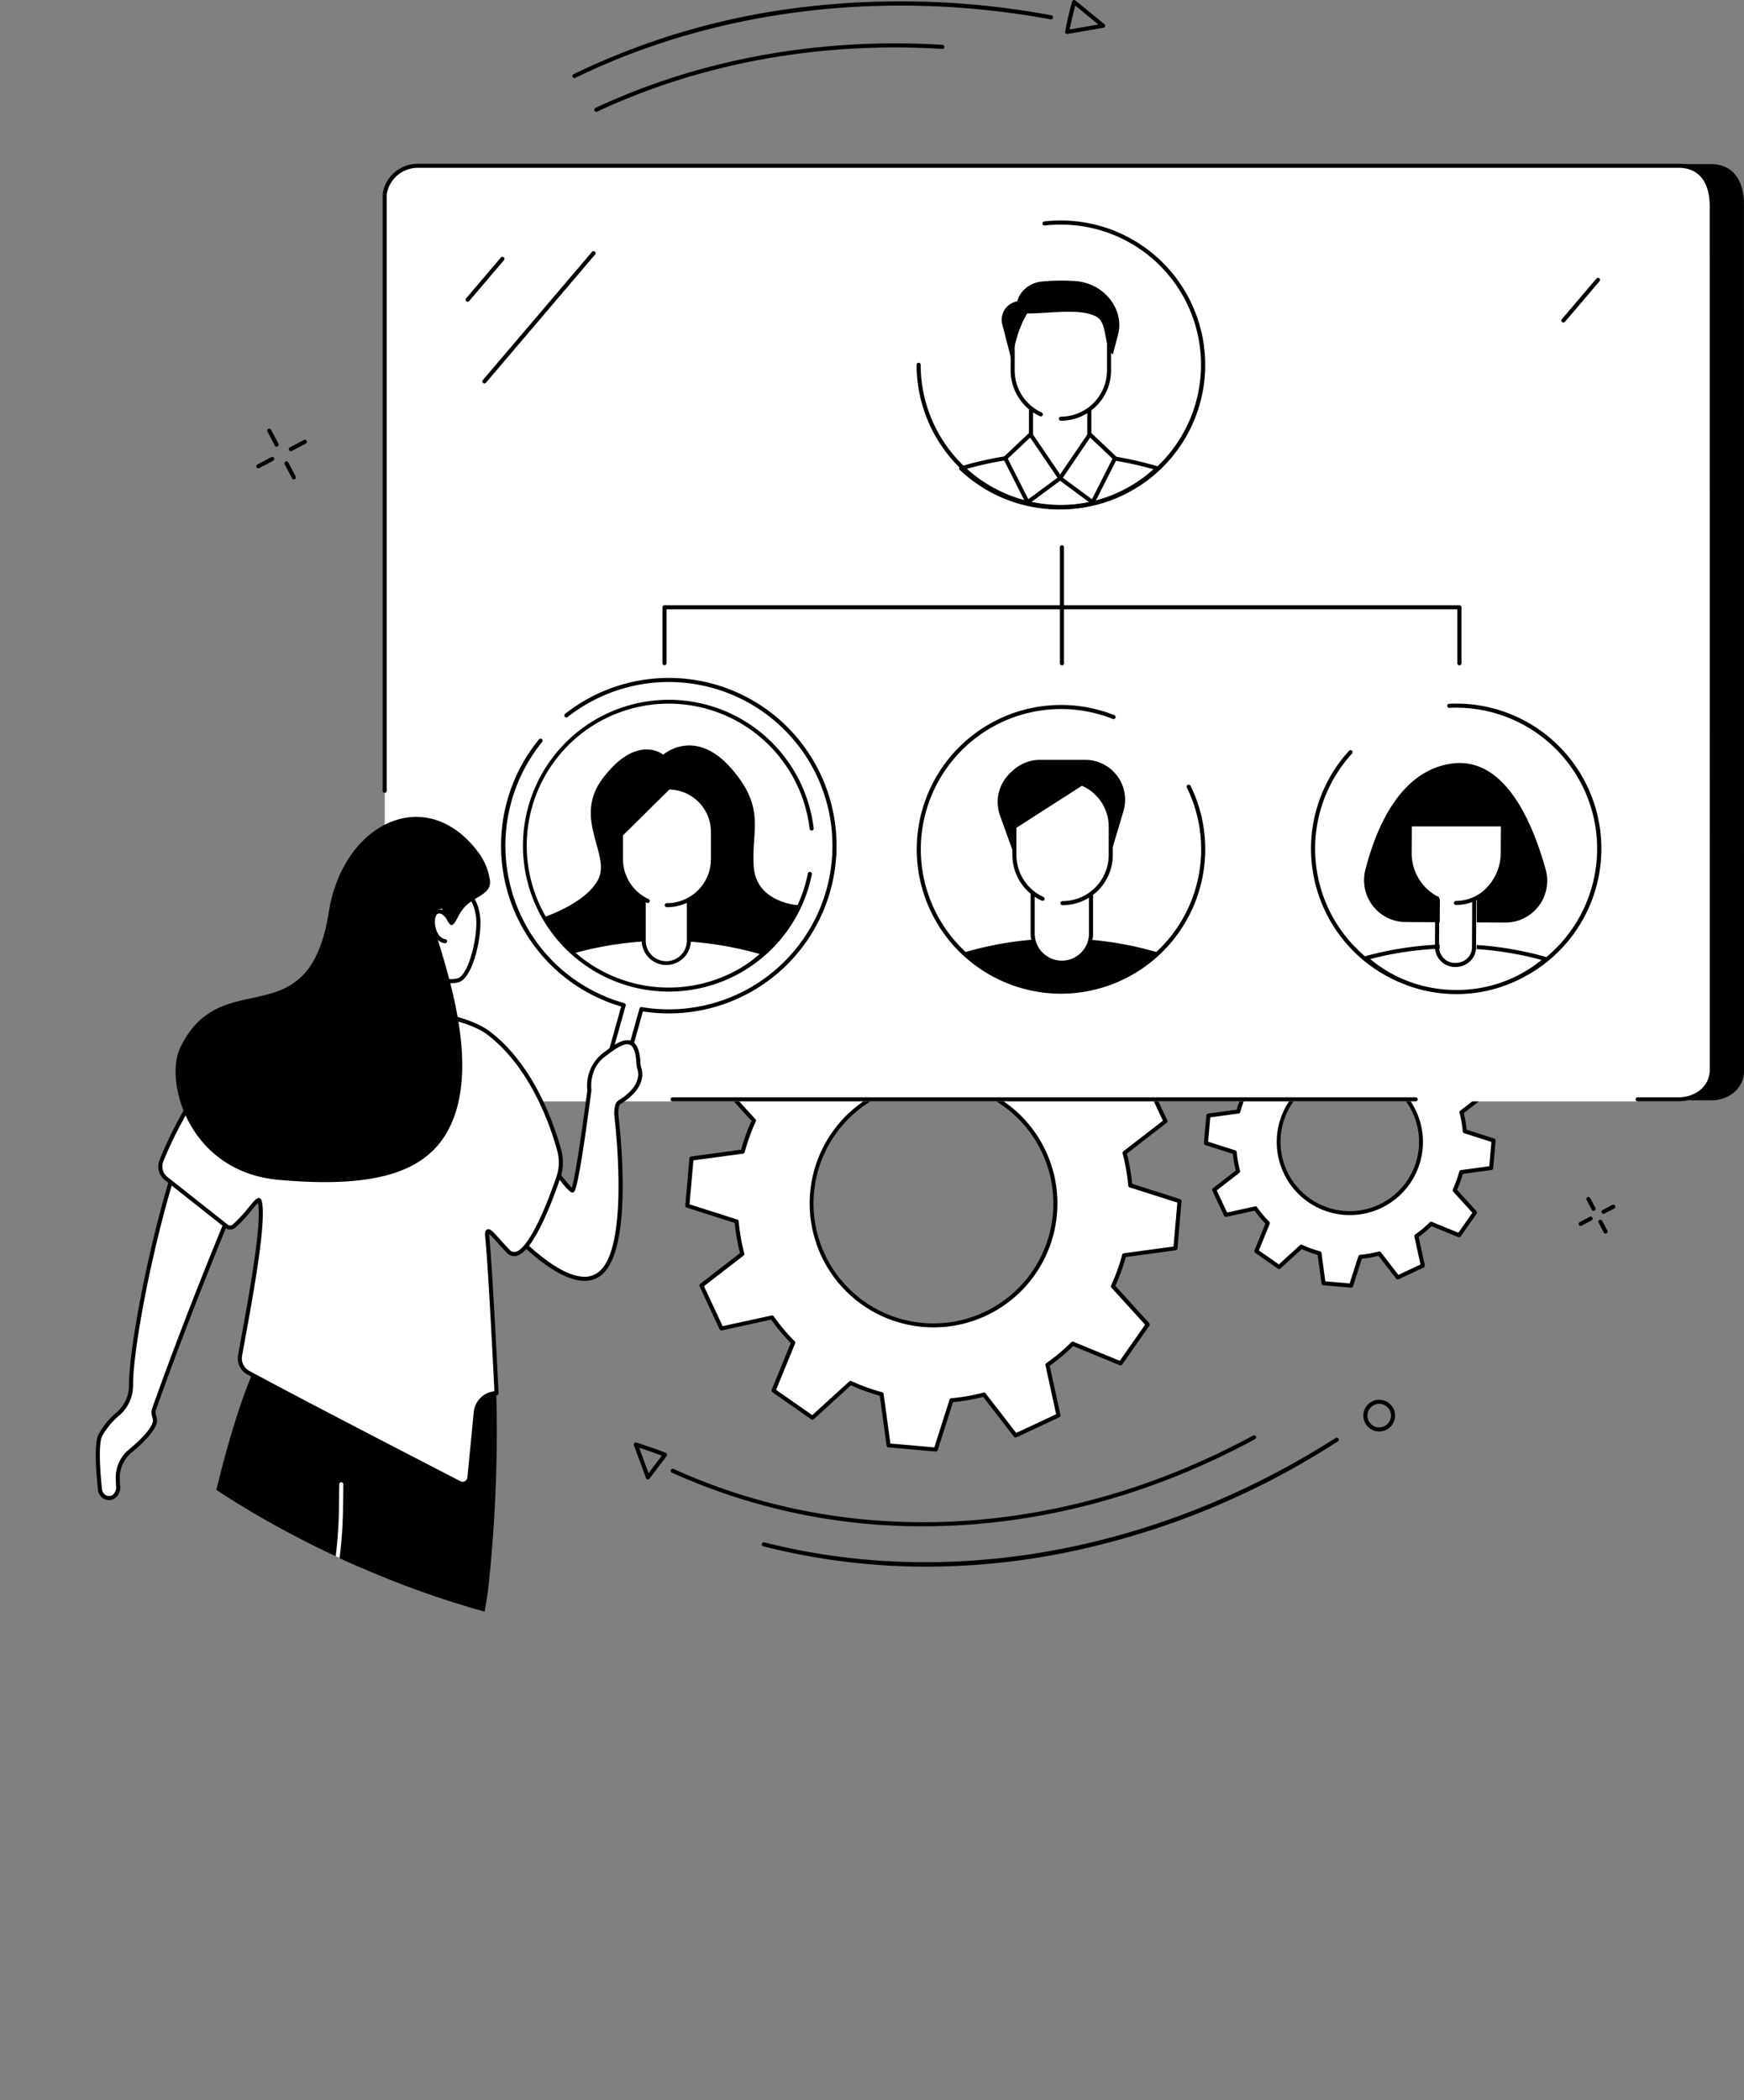 <svg xmlns="http://www.w3.org/2000/svg" xmlns:xlink="http://www.w3.org/1999/xlink" width="314.53" height="378.724" viewBox="0 0 314.53 378.724"><rect x="0" y="0" width="314.53" height="378.724" fill="#808080" stroke="none"/><defs><clipPath id="clip-path"><rect id="Rettangolo_155" data-name="Rettangolo 155" width="314.53" height="378.724" fill="none"></rect></clipPath><clipPath id="clip-path-2"><path id="Tracciato_2812" data-name="Tracciato 2812" d="M147.832,303.926c-34.872,3.189-91.818,0-91.818,0L44.743,422.73l-1.887,39.54L56.015,468.9l8.516-9.2s27.388,19.8,63.723,26.168c18.69-24.7,27.43-85.119,27.43-85.119l26.058-42.253s.9-54.691-31.177-54.7c-.887,0-1.795.042-2.733.128" transform="translate(-42.856 -303.798)" fill="none"></path></clipPath></defs><g id="Raggruppa_187" data-name="Raggruppa 187" transform="translate(0 0.002)"><g id="Raggruppa_182" data-name="Raggruppa 182" transform="translate(0 -0.002)"><g id="Raggruppa_181" data-name="Raggruppa 181" clip-path="url(#clip-path)"><path id="Tracciato_2746" data-name="Tracciato 2746" d="M643.13,520.246l.435-4.972-5.193-1.657a20.615,20.615,0,0,0-.6-3.425l4.307-3.331-2.11-4.522-5.327,1.161a20.878,20.878,0,0,0-2.232-2.66l2.067-5.045-4.088-2.862-4.027,3.664a20.73,20.73,0,0,0-3.269-1.183l-.733-5.4-4.972-.434-1.657,5.192a20.7,20.7,0,0,0-3.425.6l-3.331-4.306-4.522,2.11,1.161,5.327a20.988,20.988,0,0,0-2.659,2.232l-5.045-2.067-2.862,4.088,3.663,4.027a20.664,20.664,0,0,0-1.183,3.27l-5.4.732-.434,4.971,5.192,1.657a20.741,20.741,0,0,0,.6,3.426l-4.306,3.33,2.11,4.523,5.327-1.161a20.972,20.972,0,0,0,2.232,2.659l-2.067,5.045,4.088,2.862,4.027-3.664a20.65,20.65,0,0,0,3.27,1.183l.732,5.4,4.971.434,1.658-5.193a20.674,20.674,0,0,0,3.425-.6l3.33,4.306,4.522-2.11-1.16-5.327A20.931,20.931,0,0,0,632.3,530.3l5.045,2.067,2.862-4.088-3.663-4.027a20.737,20.737,0,0,0,1.183-3.27Zm-12.7-3.614a12.847,12.847,0,1,1-11.681-13.916,12.847,12.847,0,0,1,11.681,13.916" transform="translate(-374.193 -309.614)" fill="#fff"></path><path id="Tracciato_2747" data-name="Tracciato 2747" d="M617.236,541.185H617.2l-4.972-.434a.367.367,0,0,1-.332-.317l-.7-5.161a21.124,21.124,0,0,1-2.87-1.038l-3.848,3.5a.367.367,0,0,1-.458.029l-4.088-2.862a.368.368,0,0,1-.129-.44l1.975-4.821a21.326,21.326,0,0,1-1.959-2.333l-5.091,1.109a.371.371,0,0,1-.411-.2l-2.11-4.523a.367.367,0,0,1,.108-.446l4.115-3.182a21.079,21.079,0,0,1-.525-3.007l-4.962-1.583a.368.368,0,0,1-.254-.382l.434-4.972a.368.368,0,0,1,.317-.332l5.161-.7a21.142,21.142,0,0,1,1.038-2.87l-3.5-3.848a.368.368,0,0,1-.029-.458l2.862-4.088a.369.369,0,0,1,.44-.13l4.821,1.975a21.524,21.524,0,0,1,2.334-1.959l-1.109-5.09a.367.367,0,0,1,.2-.411l4.522-2.11a.368.368,0,0,1,.446.108l3.183,4.115a21.128,21.128,0,0,1,3.006-.525l1.584-4.961a.361.361,0,0,1,.382-.255l4.972.434a.368.368,0,0,1,.332.316l.7,5.161a21.19,21.19,0,0,1,2.869,1.038l3.847-3.5a.368.368,0,0,1,.458-.029l4.088,2.862a.368.368,0,0,1,.129.441l-1.975,4.821a21.41,21.41,0,0,1,1.958,2.333l5.091-1.109a.371.371,0,0,1,.411.2l2.11,4.522a.368.368,0,0,1-.108.446l-4.115,3.183a21.126,21.126,0,0,1,.525,3.006l4.962,1.583a.368.368,0,0,1,.254.382l-.434,4.972a.367.367,0,0,1-.316.332l-5.161.7a21.145,21.145,0,0,1-1.038,2.869l3.5,3.848a.367.367,0,0,1,.029.458l-2.862,4.088a.369.369,0,0,1-.44.13l-4.821-1.975a21.378,21.378,0,0,1-2.334,1.959l1.11,5.091a.368.368,0,0,1-.2.411l-4.523,2.11a.369.369,0,0,1-.446-.108l-3.183-4.115a21.142,21.142,0,0,1-3.006.525l-1.584,4.961a.368.368,0,0,1-.35.256m-4.647-1.142,4.386.383,1.568-4.912a.367.367,0,0,1,.317-.254,20.392,20.392,0,0,0,3.364-.588.368.368,0,0,1,.385.131l3.151,4.074,3.99-1.862-1.1-5.04a.367.367,0,0,1,.147-.378,20.635,20.635,0,0,0,2.613-2.193.37.37,0,0,1,.4-.079l4.773,1.956,2.525-3.607-3.466-3.809a.367.367,0,0,1-.062-.4,20.376,20.376,0,0,0,1.162-3.211.369.369,0,0,1,.305-.269l5.11-.693.383-4.386-4.913-1.568a.369.369,0,0,1-.254-.317,20.335,20.335,0,0,0-.587-3.364.367.367,0,0,1,.13-.384l4.074-3.151-1.862-3.989-5.04,1.1a.373.373,0,0,1-.379-.147,20.665,20.665,0,0,0-2.193-2.614.368.368,0,0,1-.079-.4l1.956-4.773-3.607-2.525-3.809,3.466a.368.368,0,0,1-.4.062,20.479,20.479,0,0,0-3.212-1.162.366.366,0,0,1-.268-.305l-.693-5.11-4.386-.383-1.568,4.912a.367.367,0,0,1-.317.255,20.38,20.38,0,0,0-3.365.588.367.367,0,0,1-.385-.13l-3.151-4.074-3.99,1.861,1.1,5.04a.366.366,0,0,1-.147.378,20.657,20.657,0,0,0-2.613,2.193.368.368,0,0,1-.4.079l-4.773-1.955-2.525,3.606,3.466,3.809a.368.368,0,0,1,.062.4,20.372,20.372,0,0,0-1.162,3.212.369.369,0,0,1-.306.268l-5.11.693-.383,4.386,4.913,1.568a.368.368,0,0,1,.254.317,20.37,20.37,0,0,0,.587,3.365.368.368,0,0,1-.13.385L593,523.645l1.861,3.99,5.04-1.1a.369.369,0,0,1,.378.147,20.653,20.653,0,0,0,2.193,2.613.368.368,0,0,1,.079.4l-1.956,4.773,3.607,2.525,3.809-3.466a.367.367,0,0,1,.4-.062,20.345,20.345,0,0,0,3.212,1.162.366.366,0,0,1,.268.305ZM642.5,519.613h0ZM617.019,528.1q-.584,0-1.173-.051a13.186,13.186,0,1,1,1.173.051m-.032-25.7a12.492,12.492,0,1,0,1.1.048c-.367-.032-.733-.048-1.1-.048" transform="translate(-373.56 -308.981)"></path><path id="Tracciato_2748" data-name="Tracciato 2748" d="M416.1,504.887l7.369-5.7-3.61-7.739-9.115,1.987a35.837,35.837,0,0,0-3.82-4.552l3.537-8.632-7-4.9-6.891,6.269a35.334,35.334,0,0,0-5.594-2.025l-1.253-9.243-8.507-.743-2.836,8.886a35.323,35.323,0,0,0-5.861,1.024l-5.7-7.369-7.739,3.61,1.987,9.115a35.845,35.845,0,0,0-4.552,3.82l-8.633-3.537-4.9,7,6.269,6.89a35.371,35.371,0,0,0-2.024,5.594L337.99,505.9l-.743,8.507,8.885,2.836a35.4,35.4,0,0,0,1.024,5.861l-7.369,5.7,3.61,7.739,9.115-1.987a35.842,35.842,0,0,0,3.82,4.551l-3.537,8.633,7,4.9,6.891-6.269a35.4,35.4,0,0,0,5.595,2.025l1.253,9.243,8.508.743,2.836-8.886a35.42,35.42,0,0,0,5.861-1.024l5.7,7.369,7.739-3.61-1.987-9.115a35.862,35.862,0,0,0,4.551-3.82l8.633,3.537,4.9-7L414,528.939a35.4,35.4,0,0,0,2.025-5.595l9.243-1.253.743-8.507-8.885-2.836a35.414,35.414,0,0,0-1.024-5.861m-12.572,11.02a21.984,21.984,0,1,1-19.988-23.813,21.984,21.984,0,0,1,19.988,23.813" transform="translate(-213.279 -296.988)" fill="#fff"></path><path id="Tracciato_2749" data-name="Tracciato 2749" d="M381.407,558.11l-.032,0-8.507-.743a.367.367,0,0,1-.332-.317l-1.22-9a35.9,35.9,0,0,1-5.2-1.88l-6.711,6.106a.366.366,0,0,1-.458.029l-7-4.9a.368.368,0,0,1-.129-.44l3.445-8.409a36.345,36.345,0,0,1-3.547-4.226l-8.879,1.935a.369.369,0,0,1-.411-.2l-3.61-7.739a.368.368,0,0,1,.108-.446l7.177-5.551a35.9,35.9,0,0,1-.951-5.443l-8.654-2.762a.367.367,0,0,1-.254-.382l.743-8.507a.368.368,0,0,1,.317-.333l9-1.22a35.914,35.914,0,0,1,1.879-5.2l-6.106-6.711a.367.367,0,0,1-.029-.458l4.9-7a.367.367,0,0,1,.44-.129l8.409,3.445a36.355,36.355,0,0,1,4.226-3.547l-1.935-8.878a.368.368,0,0,1,.2-.411l7.739-3.61a.367.367,0,0,1,.446.108l5.551,7.177a35.783,35.783,0,0,1,5.443-.951l2.762-8.654a.363.363,0,0,1,.382-.254l8.508.743a.367.367,0,0,1,.332.316l1.221,9a35.844,35.844,0,0,1,5.195,1.879l6.711-6.106a.368.368,0,0,1,.458-.03l7,4.9a.367.367,0,0,1,.129.44l-3.445,8.408a36.352,36.352,0,0,1,3.547,4.226l8.878-1.935a.369.369,0,0,1,.411.2l3.61,7.739a.368.368,0,0,1-.108.446l-7.177,5.551a35.922,35.922,0,0,1,.951,5.443l8.654,2.763a.366.366,0,0,1,.254.382L425,521.49a.368.368,0,0,1-.317.332l-9,1.221a35.909,35.909,0,0,1-1.88,5.2l6.106,6.711a.368.368,0,0,1,.029.458l-4.9,7a.37.37,0,0,1-.44.129l-8.408-3.445a36.44,36.44,0,0,1-4.226,3.547l1.935,8.878a.367.367,0,0,1-.2.411l-7.739,3.61a.366.366,0,0,1-.446-.108l-5.551-7.176a35.862,35.862,0,0,1-5.442.95l-2.762,8.654a.368.368,0,0,1-.35.256m-8.183-1.451,7.922.692,2.747-8.606a.367.367,0,0,1,.317-.255,35.163,35.163,0,0,0,5.8-1.013.366.366,0,0,1,.384.13l5.52,7.136,7.206-3.362-1.924-8.828a.367.367,0,0,1,.147-.378,35.682,35.682,0,0,0,4.5-3.781.369.369,0,0,1,.4-.079l8.361,3.425,4.56-6.514-6.071-6.673a.367.367,0,0,1-.062-.4,35.177,35.177,0,0,0,2-5.537.368.368,0,0,1,.305-.268l8.951-1.214.692-7.921-8.605-2.747a.368.368,0,0,1-.254-.317,35.137,35.137,0,0,0-1.014-5.8.368.368,0,0,1,.131-.385l7.136-5.519-3.362-7.207-8.828,1.924a.368.368,0,0,1-.379-.147,35.563,35.563,0,0,0-3.781-4.5.369.369,0,0,1-.079-.4l3.425-8.361-6.514-4.56-6.673,6.071a.368.368,0,0,1-.4.062,35.148,35.148,0,0,0-5.536-2,.366.366,0,0,1-.268-.305l-1.214-8.951-7.922-.692-2.747,8.606a.368.368,0,0,1-.317.255,35.108,35.108,0,0,0-5.8,1.013.368.368,0,0,1-.385-.13l-5.519-7.136-7.206,3.362,1.924,8.828a.367.367,0,0,1-.147.378,35.607,35.607,0,0,0-4.505,3.781.366.366,0,0,1-.4.079l-8.361-3.425-4.56,6.514,6.071,6.674a.367.367,0,0,1,.062.4,35.151,35.151,0,0,0-2,5.536.368.368,0,0,1-.305.269l-8.951,1.213-.692,7.922,8.606,2.747a.368.368,0,0,1,.254.317,35.1,35.1,0,0,0,1.013,5.8.368.368,0,0,1-.131.385l-7.136,5.52,3.362,7.206,8.828-1.924a.371.371,0,0,1,.379.147,35.6,35.6,0,0,0,3.781,4.5.368.368,0,0,1,.079.4l-3.426,8.361,6.514,4.56,6.674-6.071a.369.369,0,0,1,.4-.062,35.164,35.164,0,0,0,5.537,2,.367.367,0,0,1,.268.305Zm7.788-20.946q-.974,0-1.961-.086a22.341,22.341,0,1,1,1.961.086m-.032-43.97a21.628,21.628,0,1,0,1.9.083q-.954-.084-1.9-.083m21.916,23.53h0Z" transform="translate(-212.646 -296.354)"></path><path id="Tracciato_2750" data-name="Tracciato 2750" d="M437.784,249.33H210.4a6.086,6.086,0,0,1-5.976-7.077l-.008-156.634a6.068,6.068,0,0,1,5.976-5.125H437.776c3.73,0,5.889,2.58,5.976,7.077l.008,156.634c-.158,3.3-3.007,5.125-5.976,5.125" transform="translate(-129.229 -50.905)"></path><path id="Tracciato_2751" data-name="Tracciato 2751" d="M421.976,250.049H194.591a6.1,6.1,0,0,1-5.976-7.1L188.608,86.47a6.074,6.074,0,0,1,5.976-5.14H421.968c3.73,0,5.89,2.587,5.976,7.1l.008,156.481c-.158,3.308-3.006,5.14-5.976,5.14" transform="translate(-119.232 -51.433)" fill="#fff"></path><path id="Tracciato_2752" data-name="Tracciato 2752" d="M463.4,539.039H329.421a.368.368,0,1,1,0-.735H463.4a.368.368,0,1,1,0,.735" transform="translate(-208.097 -340.429)"></path><path id="Tracciato_2753" data-name="Tracciato 2753" d="M421.468,249.411H414.09a.368.368,0,1,1,0-.735h7.378c2.673,0,5.459-1.642,5.609-4.779L427.068,87.78c-.083-4.327-2.075-6.715-5.608-6.715H194.075a5.679,5.679,0,0,0-5.608,4.791l0,107.538a.368.368,0,1,1-.735,0l0-107.568a.352.352,0,0,1,0-.059,6.411,6.411,0,0,1,6.339-5.437H421.459c3.941,0,6.253,2.713,6.344,7.443l.008,156.143c-.172,3.615-3.322,5.5-6.343,5.5" transform="translate(-118.724 -50.801)"></path><path id="Tracciato_2754" data-name="Tracciato 2754" d="M450.921,134.843a25.646,25.646,0,1,1,25.647,25.668,25.657,25.657,0,0,1-25.647-25.668" transform="translate(-285.167 -69.043)" fill="#fff"></path><path id="Tracciato_2755" data-name="Tracciato 2755" d="M471.575,225.327a25.771,25.771,0,0,0,35.392,0,61.84,61.84,0,0,0-35.392,0" transform="translate(-298.229 -140.863)" fill="#fff"></path><path id="Tracciato_2756" data-name="Tracciato 2756" d="M488.638,232.1a26.053,26.053,0,0,1-17.948-7.136.368.368,0,0,1,.144-.618,62.2,62.2,0,0,1,35.609,0,.367.367,0,0,1,.144.618,26.053,26.053,0,0,1-17.949,7.136m-16.974-7.239a25.4,25.4,0,0,0,33.948,0,61.632,61.632,0,0,0-33.948,0" transform="translate(-297.597 -140.231)"></path><path id="Tracciato_2757" data-name="Tracciato 2757" d="M506.354,146.413h-.145c-4.879,0-8.686,3.438-8.686,8.316v4.68a8.377,8.377,0,0,0,3.133,6.965l-.559,0v7.2a5.33,5.33,0,0,0,10.66,0v-6.978a8.9,8.9,0,0,0,4.043-7.181v-5.116c0-4.637-3.808-7.88-8.445-7.88" transform="translate(-314.639 -92.592)" fill="#fff"></path><path id="Tracciato_2758" data-name="Tracciato 2758" d="M510.448,212.9a5.636,5.636,0,0,1-5.629-5.63v-7.2a.368.368,0,0,1,.735,0v7.2a4.894,4.894,0,1,0,9.789,0V200.3a.368.368,0,1,1,.735,0v6.972a5.636,5.636,0,0,1-5.63,5.63" transform="translate(-319.253 -126.296)"></path><path id="Tracciato_2759" data-name="Tracciato 2759" d="M504.9,166.943a.368.368,0,0,1,0-.735,8.329,8.329,0,0,0,8.32-8.32v-5.117a8.038,8.038,0,0,0-8.029-8.029h-.145a8.475,8.475,0,0,0-8.465,8.466v4.681a8.343,8.343,0,0,0,4.876,7.577.367.367,0,0,1-.3.669,9.08,9.08,0,0,1-5.307-8.246v-4.681a9.211,9.211,0,0,1,9.2-9.2h.145a8.774,8.774,0,0,1,8.764,8.764v5.117a9.065,9.065,0,0,1-9.055,9.055" transform="translate(-313.58 -91.071)"></path><path id="Tracciato_2760" data-name="Tracciato 2760" d="M497.765,213.116l5.365,7.893-5.885,4.349-4.025-7.952Z" transform="translate(-311.918 -134.776)" fill="#fff"></path><path id="Tracciato_2761" data-name="Tracciato 2761" d="M496.613,225.093a.367.367,0,0,1-.328-.2l-4.025-7.952a.367.367,0,0,1,.075-.433l4.545-4.29a.374.374,0,0,1,.292-.1.368.368,0,0,1,.264.159l5.365,7.893a.368.368,0,0,1-.086.5l-5.885,4.349a.368.368,0,0,1-.218.072m-3.573-8.241,3.7,7.319L502,220.291l-4.924-7.244Z" transform="translate(-311.286 -134.144)"></path><path id="Tracciato_2762" data-name="Tracciato 2762" d="M525.466,213.116l-5.365,7.893,5.885,4.349,4.026-7.952Z" transform="translate(-328.917 -134.776)" fill="#fff"></path><path id="Tracciato_2763" data-name="Tracciato 2763" d="M525.353,225.093a.369.369,0,0,1-.219-.072l-5.885-4.349a.368.368,0,0,1-.086-.5l5.365-7.893a.368.368,0,0,1,.557-.061l4.545,4.29a.368.368,0,0,1,.076.433l-4.025,7.952a.367.367,0,0,1-.243.192.353.353,0,0,1-.085.01m-5.383-4.8,5.251,3.881,3.7-7.319-4.032-3.805Z" transform="translate(-328.284 -134.144)"></path><path id="Tracciato_2764" data-name="Tracciato 2764" d="M509.193,137.729a38.76,38.76,0,0,0-5.784.083c-3.042.269-5.075,2.852-4.575,5.266.025.134.049.267.074.4,4.118.5,10.819-1.131,14.228.672,2.126,1.124,1.214,5.341,2.99,6.851l.884-3.431c1.306-4.313-2.118-9.491-7.816-9.841" transform="translate(-315.42 -87.056)"></path><path id="Tracciato_2765" data-name="Tracciato 2765" d="M495.245,147.25q-.536.1-1.07.222a3.367,3.367,0,0,0-2.708,3.968q.825,3.205,1.652,6.412c.822-2.7.967-4.909,2.909-8.265-.385-.886-.367-1.464-.784-2.338" transform="translate(-310.749 -93.122)"></path><path id="Tracciato_2766" data-name="Tracciato 2766" d="M475.726,160.245a26.054,26.054,0,0,1-26.014-26.035.368.368,0,1,1,.735,0,25.279,25.279,0,1,0,25.279-25.3,25.741,25.741,0,0,0-2.93.168.368.368,0,0,1-.084-.73,26.454,26.454,0,0,1,3.015-.173,26.035,26.035,0,0,1,0,52.07" transform="translate(-284.403 -68.41)"></path><path id="Tracciato_2767" data-name="Tracciato 2767" d="M645.752,372.5A25.646,25.646,0,1,1,671.4,398.172,25.657,25.657,0,0,1,645.752,372.5" transform="translate(-408.381 -219.343)" fill="#fff"></path><path id="Tracciato_2768" data-name="Tracciato 2768" d="M669.438,397.485a26.153,26.153,0,0,1-19.317-43.806.368.368,0,0,1,.542.5,25.43,25.43,0,1,0,17.567-8.244.368.368,0,1,1-.035-.734,26.159,26.159,0,1,1,1.242,52.287" transform="translate(-406.821 -218.288)"></path><path id="Tracciato_2769" data-name="Tracciato 2769" d="M670.187,466.354a24.831,24.831,0,0,0,32.435.17,60.469,60.469,0,0,0-32.435-.17" transform="translate(-423.834 -293.579)" fill="#fff"></path><path id="Tracciato_2770" data-name="Tracciato 2770" d="M685.875,472.2h-.137a24.822,24.822,0,0,1-16.428-6.206.368.368,0,0,1,.144-.628,60.825,60.825,0,0,1,32.639.171.368.368,0,0,1,.138.63,24.815,24.815,0,0,1-16.356,6.033m-15.561-6.309a24.132,24.132,0,0,0,15.428,5.574h.133a24.121,24.121,0,0,0,15.353-5.412,60.284,60.284,0,0,0-30.914-.162" transform="translate(-423.201 -292.945)"></path><path id="Tracciato_2771" data-name="Tracciato 2771" d="M702,393.554c-2.467-8.889-7.555-20.543-17.1-19.111-9.154,1.375-13.461,11.418-15.441,19.2A7.539,7.539,0,0,0,676.758,403l17.918.094A7.545,7.545,0,0,0,702,393.554" transform="translate(-423.229 -236.725)"></path><path id="Tracciato_2772" data-name="Tracciato 2772" d="M692.1,405.338s0-.054,0-.042l-.025,4.723a9.161,9.161,0,0,0,4.879,8.311l.4.086-.045,8.559a3.338,3.338,0,0,0,6.677.031l.046-8.721a9.085,9.085,0,0,0,4.844-8.14l.025-4.808Z" transform="translate(-437.674 -256.312)" fill="#fff"></path><path id="Tracciato_2773" data-name="Tracciato 2773" d="M707.749,452.457h-.021a3.631,3.631,0,0,1-3.687-3.561l.045-8.824a.368.368,0,0,1,.368-.366h0a.368.368,0,0,1,.366.369l-.045,8.824a2.9,2.9,0,0,0,2.956,2.822h.017a3.037,3.037,0,0,0,2.094-.818,2.714,2.714,0,0,0,.874-1.974l.045-8.582a.368.368,0,0,1,.368-.366h0a.367.367,0,0,1,.365.369l-.045,8.582a3.44,3.44,0,0,1-1.105,2.505,3.769,3.769,0,0,1-2.6,1.018" transform="translate(-445.243 -278.074)"></path><path id="Tracciato_2774" data-name="Tracciato 2774" d="M699.359,402.612h-.044a.367.367,0,0,1-.365-.369.373.373,0,0,1,.369-.366A7.721,7.721,0,0,0,705,399.354a9.1,9.1,0,0,0,2.4-6.188l.028-5.372c.025-4.658-3.432-8.466-7.706-8.488a7.983,7.983,0,0,0-5.881,2.611,9.421,9.421,0,0,0-2.479,6.4l-.025,4.762a8.851,8.851,0,0,0,4.676,8,.368.368,0,0,1-.329.658,9.59,9.59,0,0,1-5.082-8.661l.025-4.762a10.153,10.153,0,0,1,2.676-6.9,8.62,8.62,0,0,1,6.423-2.846c4.679.025,8.464,4.164,8.437,9.227l-.028,5.372a9.837,9.837,0,0,1-2.593,6.685,8.39,8.39,0,0,1-6.18,2.757" transform="translate(-436.741 -239.411)"></path><path id="Tracciato_2775" data-name="Tracciato 2775" d="M256.261,372a25.814,25.814,0,1,1,25.814,25.835A25.824,25.824,0,0,1,256.261,372" transform="translate(-162.062 -218.92)" fill="#fff"></path><path id="Tracciato_2776" data-name="Tracciato 2776" d="M278.313,463.107a25.773,25.773,0,0,0,35.416,0,61.829,61.829,0,0,0-35.416,0" transform="translate(-176.008 -291.235)" fill="#fff"></path><path id="Tracciato_2777" data-name="Tracciato 2777" d="M319.893,429.608a4.076,4.076,0,0,1-4.074-4.078V404.737h8.148V425.53a4.076,4.076,0,0,1-4.074,4.078" transform="translate(-199.727 -255.959)" fill="#fff"></path><path id="Tracciato_2778" data-name="Tracciato 2778" d="M303.731,387.631c-.512-6.459,2.334-10.49-4.046-17.787-6.607-7.556-12.276-2.489-12.276-2.489s-4.724-3.926-10.925,4.283c-5.474,7.246,1.536,13.738-.82,18.249s-10.345,6.971-10.345,6.971,2.561,5.126,5.736,7.382h33.7s6.966-7.586,6.966-9.739c0,0-7.478-.41-7.99-6.869" transform="translate(-167.79 -231.267)"></path><path id="Tracciato_2779" data-name="Tracciato 2779" d="M278.313,463.107a25.773,25.773,0,0,0,35.416,0,61.829,61.829,0,0,0-35.416,0" transform="translate(-176.008 -291.235)" fill="#fff"></path><path id="Tracciato_2780" data-name="Tracciato 2780" d="M295.388,469.89a26.061,26.061,0,0,1-17.96-7.147.367.367,0,0,1,.144-.618,62.193,62.193,0,0,1,35.633,0,.367.367,0,0,1,.144.618,26.059,26.059,0,0,1-17.96,7.147M278.4,462.641a25.4,25.4,0,0,0,33.973,0,61.62,61.62,0,0,0-33.973,0" transform="translate(-175.376 -290.603)"></path><path id="Tracciato_2781" data-name="Tracciato 2781" d="M313.229,386.331h-.283l-8.292,8.342v4.575a8.3,8.3,0,0,0,4.1,7.161v7.48a4.074,4.074,0,1,0,8.148,0v-7.34a8.3,8.3,0,0,0,4.342-7.3v-4.891a8.023,8.023,0,0,0-8.02-8.026" transform="translate(-192.667 -244.319)" fill="#fff"></path><path id="Tracciato_2782" data-name="Tracciato 2782" d="M319.261,452.638a4.449,4.449,0,0,1-4.442-4.446v-7.252a.368.368,0,1,1,.735,0v7.252a3.707,3.707,0,1,0,7.413,0v-7.127a.368.368,0,0,1,.735,0v7.127a4.448,4.448,0,0,1-4.441,4.446" transform="translate(-199.095 -278.622)"></path><path id="Tracciato_2783" data-name="Tracciato 2783" d="M312.319,407.276a.368.368,0,1,1,0-.735,7.942,7.942,0,0,0,7.93-7.937v-4.891a7.638,7.638,0,0,0-7.313-7.652c-.063,0-.126,0-.19-.006l-8.357,8.267V398.6a7.96,7.96,0,0,0,4.648,7.227.368.368,0,0,1-.3.669,8.7,8.7,0,0,1-5.078-7.9v-4.434a.367.367,0,0,1,.109-.261l8.575-8.483c.157-.156.41-.108.629-.1a8.372,8.372,0,0,1,8.016,8.386V398.6a8.678,8.678,0,0,1-8.665,8.672" transform="translate(-192.034 -243.676)"></path><path id="Tracciato_2784" data-name="Tracciato 2784" d="M451.762,372.5a25.646,25.646,0,1,1,25.647,25.668A25.657,25.657,0,0,1,451.762,372.5" transform="translate(-285.699 -219.343)" fill="#fff"></path><path id="Tracciato_2785" data-name="Tracciato 2785" d="M472.416,462.988a25.771,25.771,0,0,0,35.392,0,61.841,61.841,0,0,0-35.392,0" transform="translate(-298.761 -291.163)"></path><path id="Tracciato_2786" data-name="Tracciato 2786" d="M509.177,373.9a7.2,7.2,0,0,0-3.9-1.147h-8.139a7.2,7.2,0,0,0-4.9,1.924l-.447.414a7.2,7.2,0,0,0-1.874,7.717l2.676,7.427,17.16-.107,2.422-8.116a7.2,7.2,0,0,0-3-8.112" transform="translate(-309.561 -235.73)"></path><path id="Tracciato_2787" data-name="Tracciato 2787" d="M510.258,384.844l-.016-.008-12.552,8.047v4.67a8.667,8.667,0,0,0,3.3,6.807v7.351a5.262,5.262,0,0,0,10.524,0V404.56a8.674,8.674,0,0,0,3.553-7.007v-5.116a8.4,8.4,0,0,0-4.807-7.593" transform="translate(-314.745 -243.374)" fill="#fff"></path><path id="Tracciato_2788" data-name="Tracciato 2788" d="M511.29,450.564a5.636,5.636,0,0,1-5.629-5.629v-7.2a.368.368,0,1,1,.735,0v7.2a4.894,4.894,0,0,0,9.789,0v-6.972a.368.368,0,1,1,.735,0v6.972a5.636,5.636,0,0,1-5.63,5.629" transform="translate(-319.786 -276.596)"></path><path id="Tracciato_2789" data-name="Tracciato 2789" d="M505.745,404.605a.368.368,0,1,1,0-.735,8.329,8.329,0,0,0,8.32-8.32v-5.116a8.038,8.038,0,0,0-8.029-8.029h-8.61V395.55a8.343,8.343,0,0,0,4.876,7.577.367.367,0,0,1-.3.669,9.079,9.079,0,0,1-5.307-8.246V382.037a.367.367,0,0,1,.368-.368h8.978a8.774,8.774,0,0,1,8.764,8.764v5.116a9.065,9.065,0,0,1-9.055,9.055" transform="translate(-314.112 -241.371)"></path><path id="Tracciato_2790" data-name="Tracciato 2790" d="M475.8,422.614a26.054,26.054,0,0,1-26.014-26.035.368.368,0,0,1,.735,0A25.279,25.279,0,1,0,498.5,385.434a.367.367,0,0,1,.66-.323,25.794,25.794,0,0,1,2.654,11.468A26.054,26.054,0,0,1,475.8,422.614" transform="translate(-284.451 -243.417)"></path><path id="Tracciato_2791" data-name="Tracciato 2791" d="M450.156,372.24a.367.367,0,0,1-.368-.368,26.026,26.026,0,0,1,35.641-24.194.368.368,0,0,1-.273.683,25.291,25.291,0,0,0-34.633,23.512.367.367,0,0,1-.368.368" transform="translate(-284.451 -218.71)"></path><path id="Tracciato_2792" data-name="Tracciato 2792" d="M468.75,307.757a.367.367,0,0,1-.368-.368v-9.741H325.758v9.741a.368.368,0,0,1-.735,0V297.281a.367.367,0,0,1,.368-.368H468.75a.367.367,0,0,1,.368.368v10.109a.368.368,0,0,1-.368.368" transform="translate(-205.548 -187.77)"></path><path id="Tracciato_2793" data-name="Tracciato 2793" d="M520.391,289.1a.368.368,0,0,1-.368-.368V267.781a.368.368,0,0,1,.735,0v20.953a.368.368,0,0,1-.368.368" transform="translate(-328.868 -169.114)"></path><path id="Tracciato_2794" data-name="Tracciato 2794" d="M237.018,147.081a.367.367,0,0,1-.28-.606l19.683-23.109a.368.368,0,1,1,.56.477L237.3,146.952a.366.366,0,0,1-.28.129" transform="translate(-149.66 -77.936)"></path><path id="Tracciato_2795" data-name="Tracciato 2795" d="M228.816,134.113a.367.367,0,0,1-.28-.606l6.252-7.34a.368.368,0,1,1,.559.477l-6.252,7.34a.366.366,0,0,1-.28.129" transform="translate(-144.473 -79.707)"></path><path id="Tracciato_2796" data-name="Tracciato 2796" d="M766.4,144.34a.367.367,0,0,1-.28-.606l6.252-7.34a.368.368,0,0,1,.56.477l-6.252,7.34a.366.366,0,0,1-.28.129" transform="translate(-484.445 -86.174)"></path></g></g><g id="Raggruppa_184" data-name="Raggruppa 184" transform="translate(15.753 111.672)"><g id="Raggruppa_183" data-name="Raggruppa 183" clip-path="url(#clip-path-2)"><path id="Tracciato_2797" data-name="Tracciato 2797" d="M253.588,344.53a29.882,29.882,0,0,0,15,47.675l-3.412,12.206a1.7,1.7,0,0,0,1.028,2.083,1.639,1.639,0,0,0,2.1-1.111l3.482-12.455a29.883,29.883,0,1,0-13.527-52.972l-.016.012a24.714,24.714,0,0,0-4.659,4.563m48.576,24.012a25.911,25.911,0,1,1,.32-8.2l.024.191a24.139,24.139,0,0,1-.344,8.006" transform="translate(-171.857 -322.627)" fill="#fff"></path><path id="Tracciato_2798" data-name="Tracciato 2798" d="M266.1,406.311a2.006,2.006,0,0,1-1.932-2.547L267.5,391.82A30.014,30.014,0,0,1,252.3,381.5a30.262,30.262,0,0,1,.37-37.845.368.368,0,1,1,.569.466,29.692,29.692,0,0,0-.361,36.925,29.285,29.285,0,0,0,15.176,10.163.368.368,0,0,1,.254.453l-3.437,12.3a1.272,1.272,0,0,0,2.45.684l3.483-12.456a.365.365,0,0,1,.414-.263,29.515,29.515,0,1,0-13.361-52.32.368.368,0,1,1-.454-.578,30.25,30.25,0,1,1,14.02,53.676l-3.394,12.139a2.01,2.01,0,0,1-1.934,1.466m10.047-17.177a26.745,26.745,0,0,1-3.191-.192,26.309,26.309,0,1,1,29.264-29.279.368.368,0,1,1-.73.087,25.6,25.6,0,1,0-.315,8.083.367.367,0,1,1,.721.143,26.322,26.322,0,0,1-25.749,21.157" transform="translate(-171.224 -321.99)"></path><path id="Tracciato_2799" data-name="Tracciato 2799" d="M86.41,653.434c7.506,2.064,12.155,3.327,12.155,3.327s-14.952,53.172-19.28,66.494c-3.924,12.076-29.64,38.381-34.2,43.706a6.335,6.335,0,0,1-1.808,1.105,6.627,6.627,0,0,1-6.933-2.591,6.552,6.552,0,0,1-.632-2.78l1.427-6.907c5.421-21.917,15.789-32.765,20.182-55.646,6.631-34.534,11.587-42.331,12.695-44.955,3.431-8.127,16.4-1.754,16.4-1.754" transform="translate(-38.318 -523.409)"></path><path id="Tracciato_2800" data-name="Tracciato 2800" d="M171.6,667.629a261.718,261.718,0,0,1-1.288,39.745c-3.359,26.753-25.674,64.39-29.788,72.032a3.394,3.394,0,0,1-2.6,1.768,8.475,8.475,0,0,1-5.953-1.244,3.51,3.51,0,0,1-1.867-3.1c-.555-26.208,5.078-48.651,10.922-62.947,2.254-5.514,4.72-36.886,4.414-48.193Z" transform="translate(-98.007 -532.662)"></path><path id="Tracciato_2801" data-name="Tracciato 2801" d="M131.279,789.517a.349.349,0,0,1-.07-.007.367.367,0,0,1-.291-.43c2.834-14.684,4.982-23.151,7.414-29.226a76.931,76.931,0,0,0,5.579-27.607l.065-4.664a.368.368,0,1,1,.735.01l-.065,4.664a77.674,77.674,0,0,1-5.632,27.87c-2.414,6.028-4.55,14.457-7.374,29.092a.368.368,0,0,1-.361.3" transform="translate(-98.543 -571.575)" fill="#fff"></path><path id="Tracciato_2802" data-name="Tracciato 2802" d="M58.077,616.249c-.192.541.291,1.6.222,2.047-.25,1.613-2.671,3.879-4.452,5.351a6.2,6.2,0,0,0-2.257,4.75c0,.433.021.9.046,1.413a2.106,2.106,0,0,1-.825,2.095,1.63,1.63,0,0,1-2.424-1.269c-.276-2.549-.733-7.831-.013-9.693a14.175,14.175,0,0,1,3.43-4.139,6.778,6.778,0,0,0,2.175-5.029c-.028-6.6,3.665-25.863,8-39.385l10.841,5.97S65.2,596.225,58.077,616.249" transform="translate(-46.102 -473.657)" fill="#fff"></path><path id="Tracciato_2803" data-name="Tracciato 2803" d="M49.39,631.863a1.945,1.945,0,0,1-.858-.2,2.042,2.042,0,0,1-1.141-1.62c-.311-2.87-.724-7.968.01-9.865a13.718,13.718,0,0,1,3.524-4.278,6.425,6.425,0,0,0,2.056-4.757c-.028-6.476,3.542-25.539,8.017-39.5a.368.368,0,0,1,.527-.209l10.84,5.97a.368.368,0,0,1,.161.466c-.076.179-7.7,18.086-14.735,37.87a2.566,2.566,0,0,0,.118,1.03,2.738,2.738,0,0,1,.122.95c-.263,1.7-2.636,3.97-4.581,5.578a5.812,5.812,0,0,0-2.124,4.468c0,.428.021.9.046,1.393a2.468,2.468,0,0,1-1,2.426,1.871,1.871,0,0,1-.983.278m12.173-59.57c-4.392,13.856-7.874,32.487-7.847,38.846a7.16,7.16,0,0,1-2.293,5.3,13.341,13.341,0,0,0-3.336,4c-.7,1.817-.21,7.264.035,9.521A1.31,1.31,0,0,0,48.856,631a1.155,1.155,0,0,0,1.132-.043,1.8,1.8,0,0,0,.65-1.763c-.025-.5-.048-.986-.047-1.432a6.544,6.544,0,0,1,2.39-5.032c2.61-2.158,4.145-3.978,4.323-5.124a2.815,2.815,0,0,0-.111-.67,2.782,2.782,0,0,1-.094-1.444c6.537-18.387,13.584-35.154,14.622-37.606Zm-4.117,43.323h0Z" transform="translate(-45.471 -473.024)"></path><path id="Tracciato_2804" data-name="Tracciato 2804" d="M261.462,519.95s-.565-3.938,2.467-6.259c2.938-2.249,6.063-4.6,6.382,1.414a3.893,3.893,0,0,0,.167.959c.287.914.583,3.438-3.524,6a1.089,1.089,0,0,0-.484.655,5.479,5.479,0,0,0-.129,1.95c.518,4.538,2.356,23.657-2.808,28.191-5.872,5.156-18.188-9.738-18.188-9.738l9.165-9.882s3.155,4.643,3.871,4.787,3.024-17.679,3.08-18.083" transform="translate(-170.912 -435.019)" fill="#fff"></path><path id="Tracciato_2805" data-name="Tracciato 2805" d="M259.94,553.684q-.24,0-.488-.02c-6.328-.505-14.67-10.511-15.022-10.936a.368.368,0,0,1,.014-.484l9.165-9.882a.359.359,0,0,1,.3-.117.366.366,0,0,1,.276.16,35.717,35.717,0,0,0,3.458,4.5c.486-1.381,1.554-8.011,2.793-17.388l.026-.2a7.389,7.389,0,0,1,2.614-6.549c1.919-1.47,3.9-2.989,5.371-2.312.959.442,1.482,1.75,1.6,4a3.489,3.489,0,0,0,.15.868c.326,1.037.619,3.741-3.68,6.427a.72.72,0,0,0-.322.433,5.094,5.094,0,0,0-.12,1.819c.631,5.53,2.284,23.93-2.931,28.51a4.709,4.709,0,0,1-3.2,1.176M245.2,542.5c1.337,1.556,8.817,9.989,14.307,10.427a4.051,4.051,0,0,0,3.147-.976c5.074-4.456,3.127-24,2.686-27.874a5.819,5.819,0,0,1,.138-2.081,1.448,1.448,0,0,1,.645-.877c3.864-2.414,3.643-4.709,3.368-5.583a4.232,4.232,0,0,1-.183-1.049c-.1-1.924-.5-3.057-1.176-3.37-1.065-.493-3.034,1.017-4.616,2.228-2.828,2.165-2.331,5.877-2.326,5.914a.356.356,0,0,1,0,.1l-.032.243c-2.307,17.47-2.922,17.91-3.154,18.076a.422.422,0,0,1-.33.074c-.7-.14-2.607-2.762-3.843-4.559Z" transform="translate(-170.28 -434.384)"></path><path id="Tracciato_2806" data-name="Tracciato 2806" d="M100.893,496.435c11.438-3.643,31.081-1.907,36.943,2.543,7.888,5.988,11.486,16.463,12.774,21.23a8.206,8.206,0,0,1-.165,4.8c-1.734,5.065-6.071,16.446-9.087,13.3-2.76-2.878-3.974-4.873-3.743-2.561.615,6.132,1.674,28.188,1.674,28.188a3.808,3.808,0,0,0-3.738,3.437l-1.15,11.788a1.233,1.233,0,0,1-1.791.979c-6.237-3.215-28.872-14.9-38.085-19.9a2.921,2.921,0,0,1-1.488-3.07c1.081-6.227,4.7-24.3,3.51-27.927-.266-.815-2.23,2.562-4.611,4.574a1.048,1.048,0,0,1-1.329.031l-10.9-8.613a2.768,2.768,0,0,1-.853-3.208c2.263-5.613,9.7-21.66,22.039-25.592" transform="translate(-65.495 -424.378)" fill="#fff"></path><path id="Tracciato_2807" data-name="Tracciato 2807" d="M132.547,580a1.593,1.593,0,0,1-.732-.178c-6.626-3.416-28.955-14.946-38.092-19.9a3.29,3.29,0,0,1-1.675-3.456c.159-.917.373-2.09.619-3.437,1.322-7.245,3.752-20.562,2.976-24.047-.272.257-.715.794-1.117,1.281a24.985,24.985,0,0,1-2.979,3.193,1.422,1.422,0,0,1-1.794.038l-10.9-8.613a3.154,3.154,0,0,1-.966-3.634c2.6-6.455,9.983-21.892,22.269-25.8,11.143-3.55,31-2.164,37.277,2.6,8.08,6.134,11.718,17.028,12.907,21.427a8.55,8.55,0,0,1-.172,5.016c-1.7,4.968-4.991,13.4-7.927,14.046a1.824,1.824,0,0,1-1.773-.611c-.66-.688-1.22-1.313-1.715-1.864a17.492,17.492,0,0,0-1.422-1.489,4.054,4.054,0,0,0,.025.5c.609,6.071,1.664,27.986,1.675,28.207a.368.368,0,0,1-.362.385,3.437,3.437,0,0,0-3.377,3.106l-1.15,11.788A1.6,1.6,0,0,1,132.547,580M95.776,528.1a.545.545,0,0,1,.1.01.517.517,0,0,1,.393.369c1.042,3.185-1.413,16.637-2.879,24.674-.246,1.344-.459,2.515-.618,3.43a2.555,2.555,0,0,0,1.3,2.685c9.13,4.954,31.453,16.482,38.078,19.9a.865.865,0,0,0,1.257-.688l1.15-11.788a4.172,4.172,0,0,1,3.72-3.748c-.141-2.894-1.091-22.184-1.655-27.806-.057-.564-.081-1.182.346-1.371.517-.226,1.048.364,2.33,1.794.49.547,1.047,1.167,1.7,1.846a1.1,1.1,0,0,0,1.084.4c1.86-.411,4.622-5.482,7.39-13.567a7.814,7.814,0,0,0,.158-4.586c-1.169-4.326-4.742-15.036-12.642-21.032-5.49-4.168-24.96-6.2-36.61-2.486l-.112-.35.112.35c-12.324,3.926-19.809,20.418-21.81,25.379a2.415,2.415,0,0,0,.74,2.783l10.9,8.613a.677.677,0,0,0,.865-.023,24.436,24.436,0,0,0,2.887-3.1c1-1.211,1.414-1.686,1.818-1.686" transform="translate(-64.867 -423.732)"></path><path id="Tracciato_2808" data-name="Tracciato 2808" d="M190.144,439.278c.97.329,1.42,2.325,1.573,3.338.505,3.335-1.236,11.158-3.653,11.669-2.382.5-2.18-.572-3.994.437-1.449.8-1.639,2.278-2.3,5.459-.042.2,4.125,1.376,4.2,1.57.167.439-2.409,5.837-10.43,4.827-7.6-.957-8.656-6.106-8.685-6.467-.017-.217,5.735-.615,5.837-.823a40.567,40.567,0,0,0,2.32-7.476s4.935-16,15.132-12.534" transform="translate(-121.275 -389.167)" fill="#fff"></path><path id="Tracciato_2809" data-name="Tracciato 2809" d="M176.822,466.438a15.669,15.669,0,0,1-1.964-.128c-8.178-1.03-9-6.744-9.005-6.8-.038-.468.152-.488,3.311-.821.956-.1,2.233-.236,2.624-.321a41.275,41.275,0,0,0,2.228-7.261c.126-.414,2.947-9.376,8.81-12.369a8.459,8.459,0,0,1,6.8-.439c1.163.4,1.638,2.445,1.818,3.631.505,3.337-1.215,11.507-3.941,12.084a5.066,5.066,0,0,1-2.22.054,2,2,0,0,0-1.672.344c-1.187.659-1.432,1.86-1.968,4.492l-.1.473c.388.164,1.3.464,1.946.674,2.02.662,2.1.71,2.185.94.155.408-.354,1.331-.892,2.015-.868,1.1-3.26,3.434-7.963,3.434m-10.176-6.71c.284,1.087,1.764,5.03,8.3,5.854,4.213.532,6.779-.761,8.19-1.938a5.976,5.976,0,0,0,1.8-2.322c-.343-.138-1.095-.384-1.673-.573-2.333-.765-2.577-.845-2.488-1.273l.147-.719c.566-2.772.85-4.164,2.332-4.987a2.687,2.687,0,0,1,2.158-.425,4.352,4.352,0,0,0,1.939-.05c2.11-.446,3.852-8.048,3.366-11.254-.252-1.661-.773-2.856-1.328-3.045a7.75,7.75,0,0,0-6.229.4c-5.59,2.854-8.406,11.808-8.434,11.9a40.037,40.037,0,0,1-2.34,7.529c-.123.252-.139.285-3.146.6-.9.1-2.072.219-2.594.309m14.849-.105h0" transform="translate(-120.638 -388.535)"></path><path id="Tracciato_2810" data-name="Tracciato 2810" d="M213.957,452.226a.386.386,0,0,1-.05,0c-1.487-.2-2.323-1.809-2.493-3.311-.153-1.355.227-2.411.968-2.691,1.685-.634,2.831,1.876,2.879,1.983a.368.368,0,0,1-.671.3c-.009-.02-.926-1.982-1.949-1.6-.39.147-.6.973-.5,1.921.138,1.219.767,2.515,1.861,2.664a.368.368,0,0,1-.049.732" transform="translate(-149.433 -393.803)"></path><path id="Tracciato_2811" data-name="Tracciato 2811" d="M142.83,412.011c.43,2.34-1.939,2.874-3.819,4.332-1.942,1.506-2.1,3.605-3.036,3.9-.627.2-1.585-2.963-1.8-2.935a2.254,2.254,0,0,0-1.727,1.037c-1.029,1.143,9.2,22.734,3.857,36.732-3.408,8.93-12.156,12.893-31.6,11.115C88.428,464.7,84.12,448.362,87,442.365c7.484-15.558,23.118-1.275,26.8-24.472,2.581-16.262,17.917-23.5,27.291-10.306a11.146,11.146,0,0,1,1.735,4.424" transform="translate(-70.25 -365.11)"></path></g></g><g id="Raggruppa_186" data-name="Raggruppa 186" transform="translate(0 -0.002)"><g id="Raggruppa_185" data-name="Raggruppa 185" clip-path="url(#clip-path)"><path id="Tracciato_2813" data-name="Tracciato 2813" d="M403.453,728.525a118.9,118.9,0,0,1-29.413-3.667.367.367,0,1,1,.181-.712c33.458,8.518,71.015,1.653,103.04-18.834a.368.368,0,1,1,.4.619,142.639,142.639,0,0,1-50.727,20.38,127.536,127.536,0,0,1-23.478,2.214" transform="translate(-236.372 -446.01)"></path><path id="Tracciato_2814" data-name="Tracciato 2814" d="M374.594,720.515a109.257,109.257,0,0,1-45.268-9.668.368.368,0,1,1,.3-.67c32.318,14.654,70.416,12.453,104.527-6.038a.368.368,0,0,1,.35.646c-19.281,10.452-39.836,15.729-59.913,15.729" transform="translate(-208.133 -445.277)"></path><path id="Tracciato_2815" data-name="Tracciato 2815" d="M671.763,692.413a2.861,2.861,0,1,1,.819-.12,2.864,2.864,0,0,1-.819.12m-.611-4.9a2.125,2.125,0,1,0,1.617.165,2.126,2.126,0,0,0-1.617-.165" transform="translate(-423.021 -434.272)"></path><path id="Tracciato_2816" data-name="Tracciato 2816" d="M313.5,714.3a.385.385,0,0,1-.054,0,.368.368,0,0,1-.291-.236l-2.188-5.913a.367.367,0,0,1,.451-.479c.026.008,2.688.819,5.308,1.849a.367.367,0,0,1,.158.564l-3.092,4.073a.369.369,0,0,1-.293.146m-1.583-5.7,1.7,4.581,2.393-3.151c-1.627-.624-3.208-1.148-4.088-1.43" transform="translate(-196.647 -447.529)"></path><path id="Tracciato_2817" data-name="Tracciato 2817" d="M132.826,213.57a.367.367,0,0,1-.326-.2l-1.328-2.523a.368.368,0,1,1,.651-.343l1.328,2.523a.368.368,0,0,1-.325.539" transform="translate(-82.928 -133.002)"></path><path id="Tracciato_2818" data-name="Tracciato 2818" d="M141.243,229.562a.368.368,0,0,1-.326-.2l-1.328-2.524a.368.368,0,0,1,.651-.342l1.328,2.523a.368.368,0,0,1-.325.539" transform="translate(-88.251 -143.116)"></path><path id="Tracciato_2819" data-name="Tracciato 2819" d="M142.076,217.788a.368.368,0,0,1-.171-.693l2.523-1.328a.367.367,0,1,1,.342.65l-2.523,1.328a.367.367,0,0,1-.171.042" transform="translate(-89.618 -136.426)"></path><path id="Tracciato_2820" data-name="Tracciato 2820" d="M126.085,226.206a.368.368,0,0,1-.172-.693l2.523-1.328a.367.367,0,1,1,.343.65l-2.523,1.328a.368.368,0,0,1-.171.042" transform="translate(-79.505 -141.749)"></path><path id="Tracciato_2821" data-name="Tracciato 2821" d="M779.618,589.688a.368.368,0,0,1-.326-.2l-.929-1.766a.367.367,0,1,1,.65-.342l.929,1.765a.368.368,0,0,1-.325.539" transform="translate(-492.219 -371.343)"></path><path id="Tracciato_2822" data-name="Tracciato 2822" d="M785.507,600.878a.368.368,0,0,1-.326-.2l-.929-1.766a.368.368,0,0,1,.651-.343l.929,1.766a.367.367,0,0,1-.325.539" transform="translate(-495.943 -378.42)"></path><path id="Tracciato_2823" data-name="Tracciato 2823" d="M786.09,592.64a.368.368,0,0,1-.172-.693l1.766-.929a.368.368,0,0,1,.343.651l-1.766.929a.367.367,0,0,1-.171.042" transform="translate(-496.899 -373.739)"></path><path id="Tracciato_2824" data-name="Tracciato 2824" d="M774.9,598.53a.368.368,0,0,1-.172-.693l1.766-.929a.368.368,0,1,1,.343.65l-1.766.93a.367.367,0,0,1-.171.042" transform="translate(-489.824 -377.463)"></path><path id="Tracciato_2825" data-name="Tracciato 2825" d="M281.192,14.483a.367.367,0,0,1-.161-.7A130.2,130.2,0,0,1,322.46,1.691a148.121,148.121,0,0,1,44.751,1.478.367.367,0,1,1-.133.723c-30.022-5.516-60.467-1.768-85.725,10.553a.361.361,0,0,1-.161.037" transform="translate(-177.596 -0.405)"></path><path id="Tracciato_2826" data-name="Tracciato 2826" d="M291.939,33.62a.368.368,0,0,1-.157-.7c18.79-8.8,40.425-12.739,62.565-11.378a.368.368,0,1,1-.045.734c-22.017-1.353-43.529,2.558-62.208,11.31a.361.361,0,0,1-.155.035" transform="translate(-184.392 -13.456)"></path><path id="Tracciato_2827" data-name="Tracciato 2827" d="M522.946,6.127a.368.368,0,0,1-.362-.433c0-.028.5-2.775,1.266-5.429a.368.368,0,0,1,.586-.183l5.226,4.277a.368.368,0,0,1-.171.647l-6.483,1.117a.362.362,0,0,1-.062.006m1.46-5.12c-.479,1.757-.836,3.47-1,4.3l5.166-.89Z" transform="translate(-330.484 0.002)"></path></g></g></g></svg>
